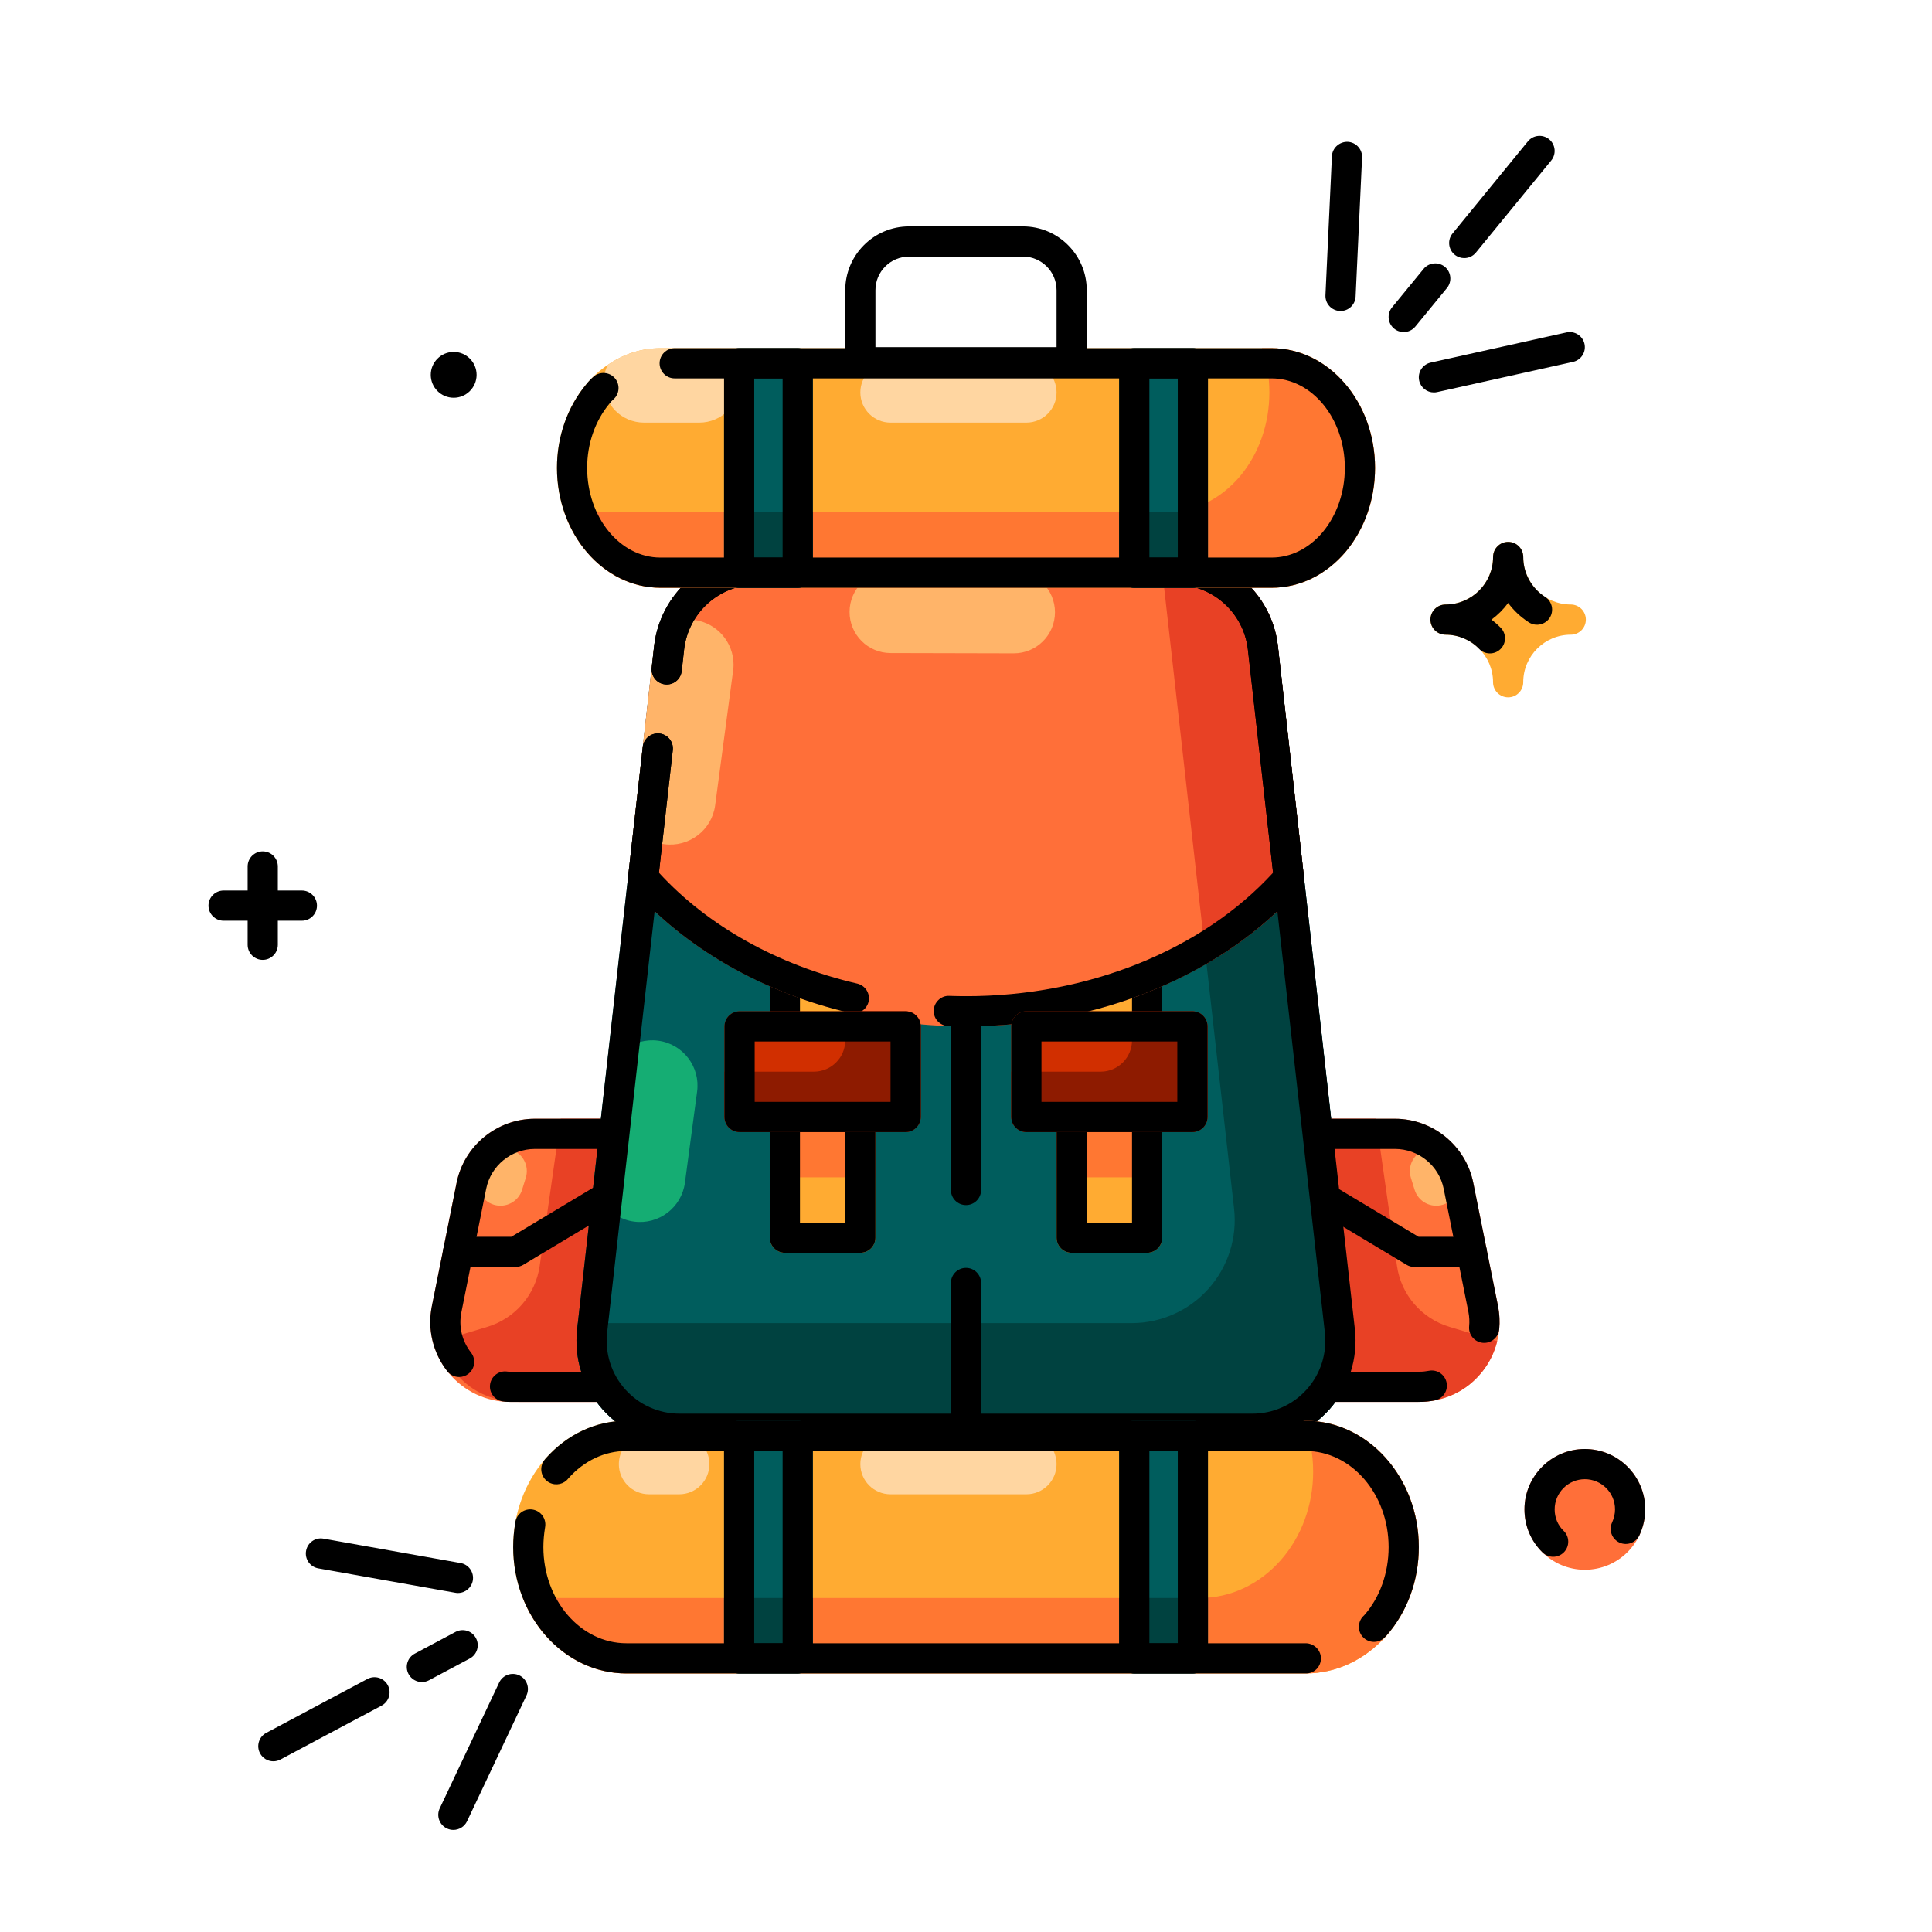 <svg xmlns="http://www.w3.org/2000/svg" xmlns:xlink="http://www.w3.org/1999/xlink" id="_x30_7" x="0px" y="0px" viewBox="0 0 128 128" style="enable-background:new 0 0 128 128;" xml:space="preserve"><style type="text/css">	.st0{fill:#FF6F39;}	.st1{fill:#E84125;}	.st2{fill:#005D5D;}	.st3{fill:#FFAB32;}	.st4{fill:#004240;}	.st5{fill:#FF7732;}	.st6{fill:#FFB469;}	.st7{fill:#15AD73;}	.st8{fill:#D12F00;}	.st9{fill:#FFD6A1;}	.st10{fill:#8E1B00;}</style><g>	<g>		<path class="st0" d="M39.741,90.882V76.118c0.552,0,1-0.448,1-1c0-0.552-0.448-1-1-1h-4.3c-2.517,0-4.702,1.792-5.195,4.259   l-1.633,8.168c-0.313,1.562,0.087,3.166,1.098,4.398c1.01,1.232,2.504,1.939,4.098,1.939h5.933c0.552,0,1-0.448,1-1   C40.741,91.33,40.293,90.882,39.741,90.882z"></path>	</g>	<g>		<path class="st1" d="M29.12,88.86c0.266,1.108,0.903,2.129,1.879,2.901c0.967,0.765,2.199,1.119,3.432,1.119h5.758   c0.55,0,1-0.45,1-1c0-0.55-0.45-1-1-1V76.12c0.55,0,1-0.45,1-1c0-0.55-0.45-1-1-1h-3.04l-1.393,9.749   c-0.273,1.909-1.629,3.486-3.476,4.041L29.12,88.86z"></path>	</g>	<g>		<path class="st2" d="M89.764,88.068l-5.1-45.263c-0.398-3.458-3.315-6.065-6.784-6.065H50.12c-3.469,0-6.385,2.607-6.784,6.067   l-5.1,45.26c-0.218,1.928,0.399,3.865,1.693,5.313c1.293,1.448,3.149,2.279,5.091,2.279h37.96c1.942,0,3.797-0.831,5.091-2.279   C89.365,91.933,89.982,89.996,89.764,88.068z"></path>	</g>	<g>		<path class="st3" d="M104.067,42.05c0.552,0,1-0.448,1-1c0-0.552-0.448-1-1-1c-1.737,0-3.149-1.413-3.149-3.149   c0-0.552-0.448-1-1-1c-0.552,0-1,0.448-1,1c0,1.737-1.413,3.149-3.149,3.149c-0.552,0-1,0.448-1,1c0,0.552,0.448,1,1,1   c1.737,0,3.149,1.413,3.149,3.15c0,0.552,0.448,1,1,1c0.552,0,1-0.448,1-1C100.918,43.463,102.331,42.05,104.067,42.05z"></path>	</g>	<g>		<path class="st4" d="M88.07,93.38c-1.29,1.45-3.15,2.28-5.09,2.28H45.02c-1.94,0-3.8-0.83-5.09-2.28   c-1.29-1.45-1.91-3.38-1.69-5.31l0.05-0.41h36.69c1.94,0,3.8-0.83,5.09-2.28c1.29-1.45,1.91-3.38,1.69-5.31l-4.88-43.33h1   c3.47,0,6.39,2.61,6.78,6.07l5.1,45.26C89.98,90,89.36,91.93,88.07,93.38z"></path>	</g>	<g>		<circle class="st0" cx="105" cy="100" r="4"></circle>	</g>	<g>		<g>			<path class="st3" d="M77,57v25c0,0.55-0.45,1-1,1h-5c-0.55,0-1-0.45-1-1V57c0-0.55,0.45-1,1-1h5C76.55,56,77,56.45,77,57z"></path>		</g>		<g>			<path class="st3" d="M58,57v25c0,0.55-0.45,1-1,1h-5c-0.55,0-1-0.45-1-1V57c0-0.55,0.45-1,1-1h5C57.55,56,58,56.45,58,57z"></path>		</g>	</g>	<g>		<rect x="51" y="73" class="st5" width="7" height="5"></rect>	</g>	<g>		<rect x="70" y="73" class="st5" width="7" height="5"></rect>	</g>	<g>		<path class="st0" d="M99.19,88.86c-0.18,0.75-0.53,1.46-1.04,2.08c-1.01,1.24-2.51,1.94-4.1,1.94h-5.93c-0.55,0-1-0.45-1-1   c0-0.55,0.45-1,1-1V76.12c-0.55,0-1-0.45-1-1c0-0.55,0.45-1,1-1h4.3c2.51,0,4.7,1.79,5.19,4.26l1.64,8.16   C99.4,87.32,99.38,88.11,99.19,88.86z"></path>	</g>	<g>		<path d="M57,83h-5c-0.552,0-1-0.448-1-1V57c0-0.552,0.448-1,1-1h5c0.552,0,1,0.448,1,1v25C58,82.552,57.552,83,57,83z M53,81h3V58   h-3V81z"></path>	</g>	<g>		<path d="M76,83h-5c-0.552,0-1-0.448-1-1V57c0-0.552,0.448-1,1-1h5c0.552,0,1,0.448,1,1v25C77,82.552,76.552,83,76,83z M72,81h3V58   h-3V81z"></path>	</g>	<g>		<path class="st0" d="M86.39,58.17c0,0.24-0.09,0.46-0.25,0.64c-1.73,1.96-3.83,3.66-6.21,5.04C75.37,66.51,69.8,68,64,68   c-1.61,0-3.21-0.12-4.77-0.34c-6.97-1-13.25-4.15-17.37-8.85c-0.19-0.21-0.28-0.49-0.24-0.77l0.37-3.29l1.35-11.94   c0.04-0.32,0.09-0.63,0.18-0.93c0.75-2.99,3.45-5.14,6.6-5.14h27.76c3.47,0,6.39,2.61,6.78,6.07l1.38,12.21L86.39,58.17z"></path>	</g>	<g>		<path d="M98.71,43.29c-0.263,0-0.525-0.103-0.721-0.307c-0.57-0.593-1.378-0.933-2.219-0.933c-0.552,0-1-0.448-1-1   c0-0.552,0.448-1,1-1c1.737,0,3.15-1.413,3.15-3.15c0-0.552,0.448-1,1-1c0.552,0,1,0.448,1,1c0,1.074,0.542,2.065,1.452,2.649   c0.464,0.299,0.598,0.917,0.299,1.382c-0.299,0.464-0.919,0.598-1.382,0.299c-0.541-0.348-1.002-0.784-1.37-1.283   c-0.311,0.422-0.685,0.795-1.106,1.105c0.22,0.164,0.427,0.346,0.619,0.544c0.382,0.398,0.37,1.031-0.028,1.414   C99.209,43.197,98.959,43.29,98.71,43.29z"></path>	</g>	<g>		<path d="M17.407,63.593c-0.552,0-1-0.448-1-1v-5.187c0-0.552,0.448-1,1-1c0.552,0,1,0.448,1,1v5.187   C18.407,63.146,17.959,63.593,17.407,63.593z"></path>	</g>	<g>		<path class="st6" d="M48.6,44.04c0,0.13-0.01,0.26-0.03,0.4l-1.19,8.92c-0.22,1.64-1.73,2.79-3.37,2.57   c-0.84-0.11-1.55-0.55-2.02-1.18l1.35-11.94c0.04-0.32,0.09-0.63,0.18-0.93c0.64-0.61,1.53-0.94,2.47-0.81   C47.5,41.27,48.6,42.55,48.6,44.04z"></path>	</g>	<g>		<path class="st7" d="M42.007,80.934L42.007,80.934c-1.642-0.219-2.796-1.729-2.576-3.371l0.807-6.039   c0.219-1.642,1.729-2.796,3.371-2.576l0,0c1.642,0.219,2.796,1.729,2.576,3.371l-0.807,6.039   C45.158,80,43.649,81.153,42.007,80.934z"></path>	</g>	<g>		<path class="st6" d="M56.285,40.538L56.285,40.538c0.004-1.503,1.225-2.719,2.728-2.716l8.166,0.019   c1.503,0.003,2.719,1.225,2.716,2.728l0,0c-0.004,1.503-1.225,2.719-2.728,2.716l-8.166-0.019   C57.497,43.263,56.282,42.041,56.285,40.538z"></path>	</g>	<g>		<path class="st1" d="M99.19,88.86c-0.266,1.108-0.903,2.129-1.879,2.901c-0.967,0.765-2.199,1.119-3.432,1.119H88.12   c-0.55,0-1-0.45-1-1c0-0.55,0.45-1,1-1V76.12c-0.55,0-1-0.45-1-1c0-0.55,0.45-1,1-1h3.04l1.393,9.749   c0.273,1.909,1.629,3.486,3.476,4.041L99.19,88.86z"></path>	</g>	<g>		<path class="st6" d="M32.712,79.814L32.712,79.814c0.791,0.246,1.632-0.197,1.877-0.988l0.246-0.792   c0.246-0.791-0.197-1.632-0.988-1.877l0,0c-0.791-0.246-1.632,0.196-1.877,0.988l-0.246,0.792   C31.479,78.728,31.921,79.569,32.712,79.814z"></path>	</g>	<g>		<path class="st1" d="M86.39,58.17c0,0.24-0.09,0.46-0.25,0.64c-1.73,1.96-3.83,3.66-6.21,5.04l-3.05-27.11h1   c3.47,0,6.39,2.61,6.78,6.07L86.39,58.17z"></path>	</g>	<g>		<path d="M20,61h-5.187c-0.552,0-1-0.448-1-1s0.448-1,1-1H20c0.552,0,1,0.448,1,1S20.552,61,20,61z"></path>	</g>	<g>		<path d="M102.9,103.14c-0.25,0-0.5-0.093-0.694-0.28c-0.777-0.75-1.206-1.765-1.206-2.86c0-2.206,1.794-4,4-4c2.206,0,4,1.794,4,4   c0,0.577-0.132,1.168-0.382,1.71c-0.232,0.501-0.827,0.72-1.327,0.488c-0.501-0.231-0.72-0.826-0.488-1.327   C106.932,100.59,107,100.29,107,100c0-1.103-0.897-2-2-2s-2,0.897-2,2c0,0.546,0.211,1.051,0.594,1.42   c0.397,0.383,0.409,1.016,0.025,1.414C103.423,103.038,103.162,103.14,102.9,103.14z"></path>	</g>	<g>		<path d="M30.058,26.353c-0.837,0-1.519-0.682-1.519-1.518c0-0.837,0.682-1.519,1.519-1.519c0.837,0,1.518,0.682,1.518,1.519   C31.576,25.671,30.895,26.353,30.058,26.353z"></path>	</g>	<g>		<path class="st3" d="M86.5,94.133h-45c-2.02,0-3.919,0.884-5.353,2.495C34.763,98.211,34,100.296,34,102.5   c0,4.613,3.364,8.367,7.5,8.367h45c2.02,0,3.919-0.884,5.353-2.495C93.237,106.789,94,104.704,94,102.5   C94,97.887,90.636,94.133,86.5,94.133z"></path>	</g>	<g>		<path d="M82.98,95.66H45.02c-1.942,0-3.797-0.831-5.091-2.279c-1.294-1.448-1.911-3.385-1.693-5.313l4.35-38.591   c0.062-0.549,0.562-0.939,1.107-0.881c0.549,0.062,0.943,0.558,0.881,1.106l-4.35,38.589c-0.154,1.364,0.282,2.733,1.197,3.757   c0.915,1.024,2.227,1.611,3.599,1.611h37.96c1.372,0,2.685-0.587,3.599-1.611c0.915-1.024,1.352-2.393,1.197-3.756l-5.1-45.26   c-0.282-2.446-2.344-4.292-4.796-4.292H50.12c-2.453,0-4.515,1.846-4.796,4.294l-0.16,1.427c-0.062,0.549-0.56,0.947-1.105,0.882   c-0.549-0.062-0.944-0.556-0.882-1.105l0.16-1.43c0.399-3.461,3.315-6.068,6.784-6.068h27.76c3.469,0,6.385,2.607,6.784,6.065   l5.1,45.263c0.218,1.928-0.399,3.865-1.693,5.313C86.777,94.83,84.922,95.66,82.98,95.66z"></path>	</g>	<g>		<path d="M64,68c-0.389,0-0.778-0.01-1.167-0.021c-0.552-0.015-0.988-0.475-0.973-1.026c0.015-0.552,0.494-1.002,1.026-0.973   C63.258,65.99,63.629,66,64,66c8.082,0,15.65-3.052,20.346-8.183l-1.67-14.785c-0.282-2.446-2.344-4.292-4.796-4.292H50.12   c-2.453,0-4.515,1.846-4.796,4.294l-0.16,1.427c-0.062,0.549-0.56,0.947-1.105,0.882c-0.549-0.062-0.944-0.556-0.882-1.105   l0.16-1.43c0.399-3.461,3.315-6.068,6.784-6.068h27.76c3.469,0,6.385,2.607,6.784,6.065l1.72,15.232   c0.032,0.28-0.056,0.56-0.242,0.771C81.097,64.564,72.82,68,64,68z"></path>	</g>	<g>		<path d="M56.571,67.14c-0.075,0-0.151-0.008-0.227-0.026c-5.836-1.355-10.981-4.304-14.486-8.305   c-0.185-0.212-0.273-0.492-0.242-0.772l0.97-8.56c0.062-0.549,0.562-0.939,1.107-0.881c0.549,0.062,0.943,0.558,0.881,1.106   l-0.92,8.114c3.224,3.523,7.872,6.126,13.142,7.349c0.538,0.125,0.873,0.662,0.748,1.2C57.437,66.828,57.025,67.14,56.571,67.14z"></path>	</g>	<g>		<path class="st3" d="M91.1,31c0,2.08-0.69,4.05-1.94,5.55c-1.31,1.54-3.05,2.39-4.91,2.39h-40.5c-3.78,0-6.85-3.56-6.85-7.94   c0-2.07,0.69-4.04,1.94-5.54c0.43-0.51,0.91-0.94,1.42-1.28c1.05-0.73,2.24-1.11,3.49-1.11h40.5C88.03,23.07,91.1,26.63,91.1,31z"></path>	</g>	<g>		<path class="st5" d="M91.1,31c0,2.08-0.69,4.05-1.94,5.55c-1.31,1.54-3.05,2.39-4.91,2.39h-40.5c-2.88,0-5.35-2.07-6.36-5h39.86   c1.86,0,3.6-0.85,4.91-2.39c1.25-1.5,1.94-3.47,1.94-5.55c0-1.03-0.17-2.03-0.49-2.93h0.64C88.03,23.07,91.1,26.63,91.1,31z"></path>	</g>	<g>		<path class="st8" d="M80,68v6c0,0.55-0.45,1-1,1H68c-0.55,0-1-0.45-1-1v-6c0-0.55,0.45-1,1-1h11C79.55,67,80,67.45,80,68z"></path>	</g>	<g>		<path class="st5" d="M94,102.5c0,2.2-0.76,4.29-2.15,5.87c-1.43,1.61-3.33,2.5-5.35,2.5h-45c-3.06,0-5.7-2.06-6.86-5H79.5   c2.02,0,3.92-0.89,5.35-2.5C86.24,101.79,87,99.7,87,97.5c0-1.2-0.23-2.34-0.64-3.37h0.14C90.64,94.13,94,97.89,94,102.5z"></path>	</g>	<g>		<g>			<path class="st2" d="M80.03,95.13v14.74c0,0.55-0.45,1-1,1h-3.88c-0.55,0-1-0.45-1-1V95.13c0-0.55,0.45-1,1-1h3.88    C79.58,94.13,80.03,94.58,80.03,95.13z"></path>		</g>		<g>			<path class="st2" d="M53.85,95.13v14.74c0,0.55-0.45,1-1,1h-3.88c-0.55,0-1-0.45-1-1V95.13c0-0.55,0.45-1,1-1h3.88    C53.4,94.13,53.85,94.58,53.85,95.13z"></path>		</g>		<g>			<path class="st2" d="M80.03,24.07v13.87c0,0.55-0.45,1-1,1h-3.88c-0.55,0-1-0.45-1-1V24.07c0-0.55,0.45-1,1-1h3.88    C79.58,23.07,80.03,23.52,80.03,24.07z"></path>		</g>		<g>			<path class="st2" d="M53.85,24.07v13.87c0,0.55-0.45,1-1,1h-3.88c-0.55,0-1-0.45-1-1V24.07c0-0.55,0.45-1,1-1h3.88    C53.4,23.07,53.85,23.52,53.85,24.07z"></path>		</g>	</g>	<g>		<path class="st8" d="M60,67H49c-0.552,0-1,0.448-1,1v6c0,0.552,0.448,1,1,1h11c0.552,0,1-0.448,1-1v-6C61,67.448,60.552,67,60,67z   "></path>	</g>	<g>		<path class="st9" d="M68,28h-9c-1.105,0-2-0.895-2-2l0,0c0-1.105,0.895-2,2-2h9c1.105,0,2,0.895,2,2l0,0   C70,27.105,69.105,28,68,28z"></path>	</g>	<g>		<path class="st4" d="M53.85,105.87v4c0,0.55-0.45,1-1,1h-3.88c-0.55,0-1-0.45-1-1v-4H53.85z"></path>	</g>	<g>		<path class="st4" d="M80.03,105.85v4.02c0,0.55-0.45,1-1,1h-3.88c-0.55,0-1-0.45-1-1v-4h5.35   C79.68,105.87,79.85,105.86,80.03,105.85z"></path>	</g>	<g>		<path class="st9" d="M49,25.33c0,0.74-0.3,1.41-0.78,1.89C47.74,27.7,47.07,28,46.33,28h-3.66C41.19,28,40,26.81,40,25.33   c0-0.41,0.09-0.8,0.26-1.15c1.05-0.73,2.24-1.11,3.49-1.11h3.99C48.5,23.54,49,24.37,49,25.33z"></path>	</g>	<g>		<path class="st9" d="M68,99h-9c-1.105,0-2-0.895-2-2l0,0c0-1.105,0.895-2,2-2h9c1.105,0,2,0.895,2,2l0,0   C70,98.105,69.105,99,68,99z"></path>	</g>	<g>		<path class="st9" d="M45,99h-2c-1.105,0-2-0.895-2-2l0,0c0-1.105,0.895-2,2-2h2c1.105,0,2,0.895,2,2l0,0   C47,98.105,46.105,99,45,99z"></path>	</g>	<g>		<path class="st4" d="M53.85,33.94v4c0,0.55-0.45,1-1,1h-3.88c-0.55,0-1-0.45-1-1v-4H53.85z"></path>	</g>	<g>		<path class="st4" d="M80.03,33.25v4.69c0,0.55-0.45,1-1,1h-3.88c-0.55,0-1-0.45-1-1v-4h3.1C78.23,33.94,79.17,33.71,80.03,33.25z"></path>	</g>	<g>		<path d="M86.53,110.87H41.5c-4.136,0-7.5-3.755-7.5-8.37c0-0.529,0.047-1.072,0.143-1.661c0.089-0.544,0.6-0.914,1.148-0.826   c0.545,0.089,0.915,0.603,0.826,1.148C36.038,101.643,36,102.08,36,102.5c0,3.513,2.467,6.37,5.5,6.37h45   c0.552,0,1.015,0.448,1.015,1C87.515,110.422,87.082,110.87,86.53,110.87z"></path>	</g>	<g>		<path d="M91.031,108.78c-0.325,0-0.643-0.158-0.835-0.448c-0.278-0.42-0.197-0.973,0.168-1.298   c0.012-0.013,0.022-0.024,0.029-0.031C91.414,105.839,92,104.224,92,102.5c0-3.513-2.467-6.37-5.5-6.37h-45   c-1.433,0-2.794,0.641-3.835,1.805c-0.004,0.005-0.008,0.01-0.012,0.015c-0.288,0.376-0.812,0.504-1.249,0.28   c-0.491-0.252-0.686-0.854-0.434-1.346c0.034-0.065,0.084-0.14,0.137-0.203c0.015-0.019,0.029-0.037,0.045-0.054   c1.429-1.61,3.328-2.497,5.348-2.497h45c4.136,0,7.5,3.755,7.5,8.37c0,2.21-0.763,4.295-2.149,5.871   c-0.059,0.066-0.196,0.194-0.27,0.243C91.412,108.726,91.22,108.78,91.031,108.78z"></path>	</g>	<g>		<path class="st6" d="M95.598,79.814L95.598,79.814c-0.791,0.246-1.632-0.197-1.877-0.988l-0.246-0.792   c-0.246-0.791,0.197-1.632,0.988-1.877l0,0c0.791-0.246,1.632,0.196,1.877,0.988l0.246,0.792   C96.831,78.728,96.389,79.569,95.598,79.814z"></path>	</g>	<g>		<path d="M84.25,38.94h-40.5c-3.777,0-6.85-3.562-6.85-7.94c0-2.07,0.69-4.038,1.942-5.54c0.142-0.181,0.307-0.355,0.487-0.509   c0.418-0.359,1.05-0.311,1.41,0.108c0.359,0.419,0.311,1.051-0.108,1.41c-0.089,0.077-0.165,0.16-0.235,0.25   C39.425,27.884,38.9,29.397,38.9,31c0,3.275,2.176,5.94,4.85,5.94h40.5c1.261,0,2.46-0.595,3.377-1.677   C88.575,34.125,89.1,32.609,89.1,31c0-3.27-2.176-5.93-4.85-5.93H44.7c-0.552,0-1-0.448-1-1c0-0.552,0.448-1,1-1h39.55   c3.777,0,6.85,3.558,6.85,7.93c0,2.076-0.689,4.047-1.941,5.55C87.85,38.094,86.108,38.94,84.25,38.94z"></path>	</g>	<g>		<path d="M79.03,110.867h-3.88c-0.552,0-1-0.448-1-1V95.133c0-0.552,0.448-1,1-1h3.88c0.552,0,1,0.448,1,1v14.733   C80.03,110.419,79.582,110.867,79.03,110.867z M76.15,108.867h1.88V96.133h-1.88V108.867z"></path>	</g>	<g>		<path d="M52.85,110.867h-3.88c-0.552,0-1-0.448-1-1V95.133c0-0.552,0.448-1,1-1h3.88c0.552,0,1,0.448,1,1v14.733   C53.85,110.419,53.402,110.867,52.85,110.867z M49.97,108.867h1.88V96.133h-1.88V108.867z"></path>	</g>	<g>		<path d="M79.03,38.94h-3.88c-0.552,0-1-0.448-1-1V24.07c0-0.552,0.448-1,1-1h3.88c0.552,0,1,0.448,1,1v13.87   C80.03,38.492,79.582,38.94,79.03,38.94z M76.15,36.94h1.88V25.07h-1.88V36.94z"></path>	</g>	<g>		<path d="M52.85,38.94h-3.88c-0.552,0-1-0.448-1-1V24.07c0-0.552,0.448-1,1-1h3.88c0.552,0,1,0.448,1,1v13.87   C53.85,38.492,53.402,38.94,52.85,38.94z M49.97,36.94h1.88V25.07h-1.88V36.94z"></path>	</g>	<g>		<path d="M94.05,92.88h-5.93c-0.552,0-1-0.448-1-1c0-0.552,0.448-1,1-1h5.93c0.202,0,0.405-0.02,0.62-0.062   c0.538-0.106,1.066,0.249,1.172,0.792c0.105,0.542-0.249,1.067-0.792,1.172C94.713,92.847,94.377,92.88,94.05,92.88z"></path>	</g>	<g>		<path d="M98.331,88.97c-0.033,0-0.067-0.001-0.101-0.005c-0.549-0.055-0.95-0.545-0.896-1.095c0.03-0.302,0.015-0.62-0.047-0.943   l-1.638-8.161c-0.305-1.534-1.663-2.646-3.229-2.646h-4.3c-0.552,0-1-0.448-1-1c0-0.552,0.448-1,1-1h4.3   c2.517,0,4.7,1.789,5.191,4.254l1.64,8.169c0.1,0.522,0.124,1.032,0.075,1.526C99.273,88.585,98.839,88.97,98.331,88.97z"></path>	</g>	<g>		<path d="M97.506,83.941h-3.8c-0.181,0-0.359-0.049-0.515-0.143l-5.588-3.353c-0.474-0.284-0.627-0.898-0.343-1.372   c0.284-0.475,0.898-0.627,1.372-0.343l5.351,3.21h3.523c0.552,0,1,0.448,1,1C98.506,83.494,98.058,83.941,97.506,83.941z"></path>	</g>	<g>		<path d="M39.74,92.88h-5.93c-0.177,0-0.338-0.004-0.515-0.034c-0.544-0.091-0.913-0.606-0.822-1.151   c0.091-0.544,0.606-0.91,1.151-0.822c0.063,0.01,0.122,0.007,0.186,0.006h5.93c0.552,0,1,0.448,1,1   C40.74,92.432,40.292,92.88,39.74,92.88z"></path>	</g>	<g>		<path d="M30.42,91.23c-0.298,0-0.592-0.132-0.79-0.386c-0.953-1.224-1.325-2.792-1.021-4.301l1.64-8.17   c0.49-2.464,2.673-4.253,5.19-4.253h4.3c0.552,0,1,0.448,1,1c0,0.552-0.448,1-1,1h-4.3c-1.566,0-2.924,1.112-3.229,2.645   l-1.641,8.172c-0.192,0.952,0.035,1.903,0.639,2.679c0.339,0.436,0.261,1.064-0.175,1.403C30.852,91.161,30.635,91.23,30.42,91.23   z"></path>	</g>	<g>		<path d="M34.152,83.941h-3.8c-0.552,0-1-0.448-1-1c0-0.552,0.448-1,1-1h3.523l5.351-3.21c0.474-0.284,1.088-0.131,1.372,0.343   c0.284,0.474,0.131,1.088-0.343,1.372l-5.588,3.353C34.511,83.892,34.333,83.941,34.152,83.941z"></path>	</g>	<g>		<path d="M71,25H57c-0.552,0-1-0.448-1-1v-4.775C56,16.895,57.895,15,60.225,15h7.551C70.105,15,72,16.895,72,19.225V24   C72,24.552,71.552,25,71,25z M58,23h12v-3.775C70,17.998,69.002,17,67.775,17h-7.551C58.998,17,58,17.998,58,19.225V23z"></path>	</g>	<g>		<path d="M64,95c-0.552,0-1-0.448-1-1v-9c0-0.552,0.448-1,1-1s1,0.448,1,1v9C65,94.552,64.552,95,64,95z"></path>	</g>	<g>		<path d="M64,79.84c-0.552,0-1-0.448-1-1V67c0-0.552,0.448-1,1-1s1,0.448,1,1v11.84C65,79.392,64.552,79.84,64,79.84z"></path>	</g>	<g>		<path d="M97.009,17.1c-0.223,0-0.447-0.074-0.633-0.226c-0.427-0.35-0.49-0.98-0.141-1.407l4.99-6.1   c0.35-0.427,0.979-0.49,1.407-0.141c0.427,0.35,0.49,0.979,0.141,1.407l-4.99,6.1C97.586,16.975,97.299,17.1,97.009,17.1z"></path>	</g>	<g>		<path d="M92.999,22c-0.223,0-0.447-0.074-0.633-0.227c-0.427-0.35-0.49-0.98-0.14-1.407l2.09-2.55   c0.351-0.427,0.98-0.489,1.407-0.14c0.427,0.35,0.49,0.98,0.14,1.407l-2.09,2.55C93.576,21.875,93.289,22,92.999,22z"></path>	</g>	<g>		<path d="M94.999,26c-0.459,0-0.872-0.317-0.975-0.783c-0.12-0.539,0.22-1.073,0.759-1.193l9-2c0.539-0.117,1.073,0.22,1.193,0.759   c0.12,0.539-0.22,1.073-0.759,1.193l-9,2C95.144,25.992,95.071,26,94.999,26z"></path>	</g>	<g>		<path d="M88.815,20.605c-0.016,0-0.032,0-0.047-0.001c-0.552-0.026-0.978-0.494-0.953-1.045l0.428-9.21   c0.026-0.551,0.501-0.969,1.045-0.953c0.552,0.026,0.978,0.494,0.953,1.045l-0.428,9.21   C89.788,20.187,89.346,20.605,88.815,20.605z"></path>	</g>	<g>		<path d="M18.111,116.69c-0.358,0-0.704-0.192-0.883-0.53c-0.26-0.487-0.075-1.093,0.412-1.353l6.7-3.57   c0.489-0.26,1.094-0.075,1.353,0.412c0.26,0.487,0.075,1.093-0.412,1.353l-6.7,3.57C18.43,116.652,18.27,116.69,18.111,116.69z"></path>	</g>	<g>		<path d="M27.951,111.44c-0.357,0-0.703-0.192-0.883-0.529c-0.26-0.487-0.076-1.093,0.412-1.353l2.7-1.44   c0.489-0.259,1.093-0.076,1.353,0.412c0.26,0.487,0.076,1.093-0.412,1.353l-2.7,1.44C28.271,111.402,28.11,111.44,27.951,111.44z"></path>	</g>	<g>		<path d="M30.34,105.54c-0.058,0-0.117-0.005-0.176-0.016l-9.077-1.616c-0.544-0.097-0.906-0.616-0.809-1.16   c0.096-0.544,0.614-0.911,1.16-0.809l9.077,1.616c0.543,0.097,0.906,0.616,0.809,1.16C31.238,105.199,30.816,105.54,30.34,105.54z   "></path>	</g>	<g>		<path d="M30.037,121.236c-0.143,0-0.289-0.031-0.427-0.096c-0.499-0.236-0.713-0.832-0.477-1.331l3.938-8.336   c0.237-0.499,0.833-0.711,1.332-0.477c0.499,0.236,0.713,0.832,0.477,1.332l-3.937,8.336   C30.771,121.024,30.411,121.236,30.037,121.236z"></path>	</g>	<g>		<path class="st10" d="M80,68v6c0,0.55-0.45,1-1,1H68c-0.55,0-1-0.45-1-1v-3h5.92c1.15,0,2.08-0.93,2.08-2.08V67h4   C79.55,67,80,67.45,80,68z"></path>	</g>	<g>		<path class="st10" d="M61,68v6c0,0.55-0.45,1-1,1H49c-0.55,0-1-0.45-1-1v-3h5.92c1.15,0,2.08-0.93,2.08-2.08V67h4   C60.55,67,61,67.45,61,68z"></path>	</g>	<g>		<path d="M79,75H68c-0.552,0-1-0.448-1-1v-6c0-0.552,0.448-1,1-1h11c0.552,0,1,0.448,1,1v6C80,74.552,79.552,75,79,75z M69,73h9v-4   h-9V73z"></path>	</g>	<g>		<path d="M60,75H49c-0.552,0-1-0.448-1-1v-6c0-0.552,0.448-1,1-1h11c0.552,0,1,0.448,1,1v6C61,74.552,60.552,75,60,75z M50,73h9v-4   h-9V73z"></path>	</g></g></svg>